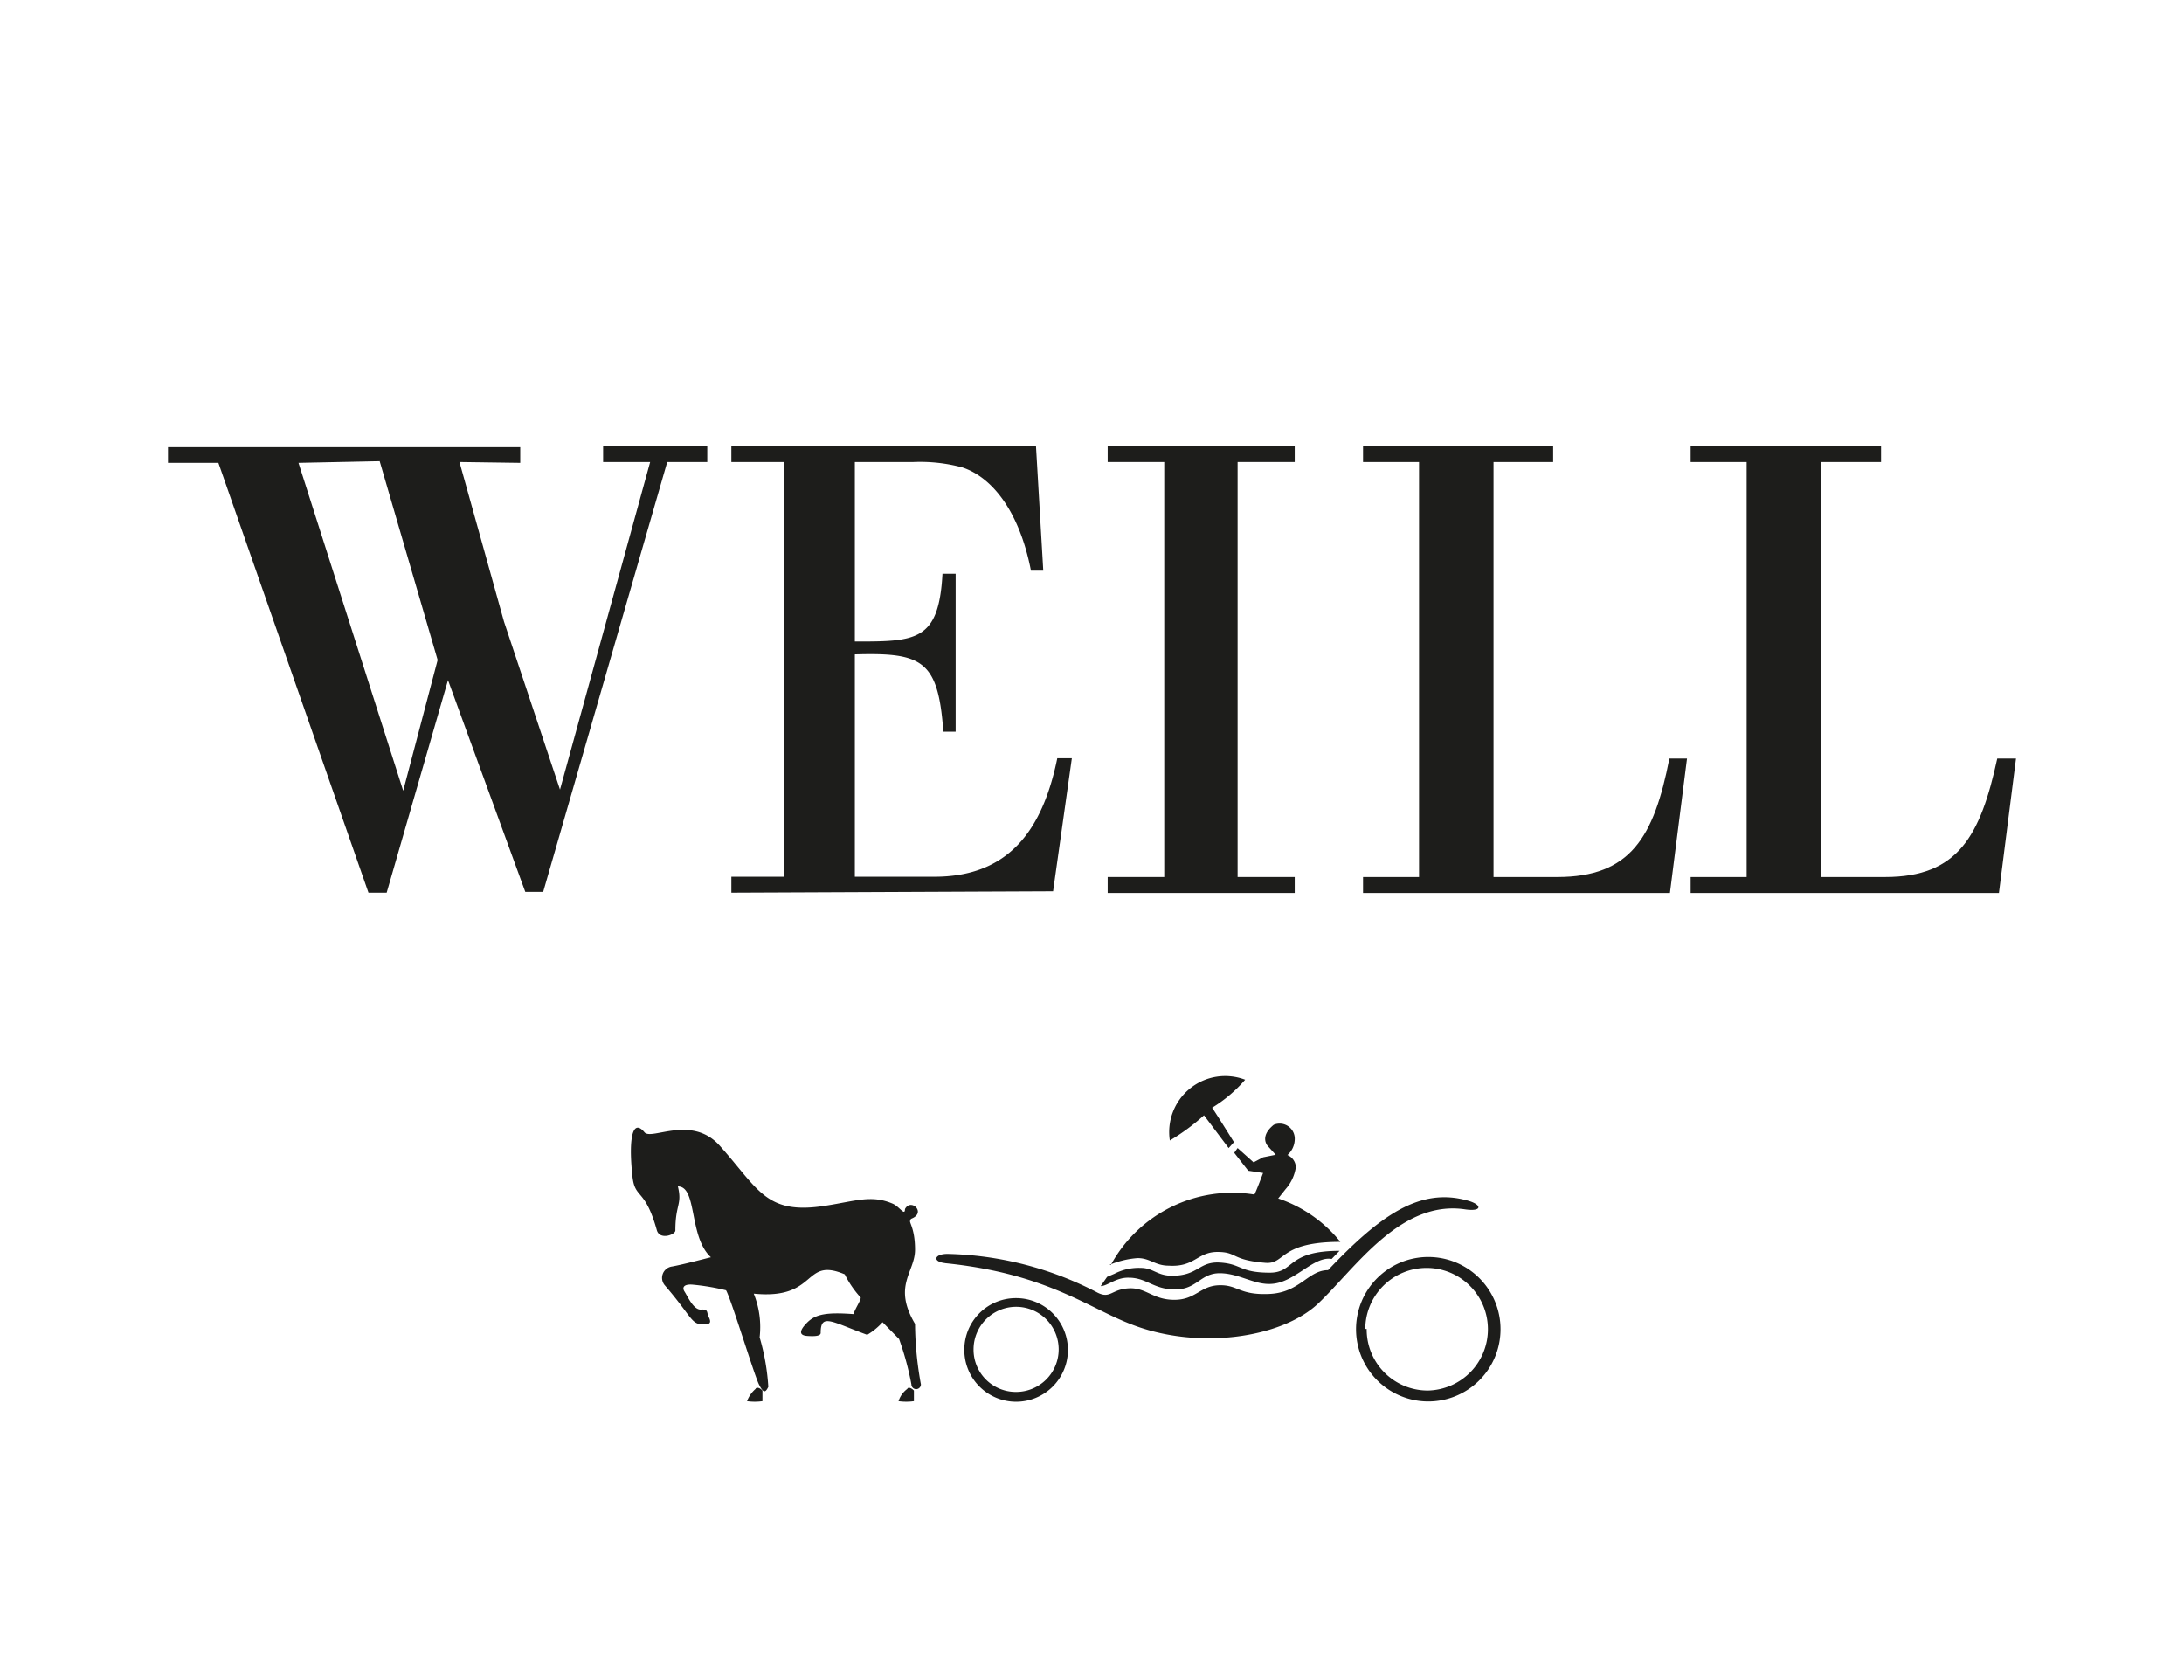 <svg xmlns="http://www.w3.org/2000/svg" xmlns:xlink="http://www.w3.org/1999/xlink" width="78" height="60" viewBox="0 0 78 60"><defs><style>.cls-1{fill:none;}.cls-2{fill:#fff;}.cls-3{clip-path:url(#clip-path);}.cls-4{fill:#1d1d1b;}</style><clipPath id="clip-path"><rect class="cls-1" x="-51.29" y="-57.29" width="180.59" height="180.59"/></clipPath></defs><g id="Layer_4" data-name="Layer 4"><rect class="cls-2" x="-39.13" y="-8.6" width="144.66" height="83.23"/><g class="cls-3"><path class="cls-4" d="M10.66,16.53l2.9-.06,2.07,7.1L14.4,28.24Zm7.92,0v-.56H6v.56H7.8l5.36,15.35h.65L16,24.29l2.76,7.56h.64L23.83,16.5h1.43v-.56H21.54v.56h1.68L20,28.2l-2-6L16.41,16.5Z"/><g class="cls-3"><path class="cls-4" d="M30.53,16.5v6.41c2.18,0,3,0,3.13-2.42h.47v5.64h-.44c-.18-2.56-.76-2.83-3.16-2.76v7.94h2.84c2.6,0,3.85-1.59,4.39-4.23h.52l-.67,4.75-11.49.05v-.57H28V16.5H26.12v-.56H37l.26,4.44h-.44c-.43-2.2-1.44-3.36-2.46-3.69a5.8,5.8,0,0,0-1.74-.19Z"/><polygon class="cls-4" points="44.2 31.32 46.24 31.32 46.24 31.89 39.56 31.89 39.56 31.32 41.58 31.32 41.58 16.5 39.56 16.5 39.56 15.94 46.24 15.94 46.24 16.5 44.2 16.5 44.2 31.32"/><path class="cls-4" d="M48.68,31.89v-.57h2V16.5h-2v-.56h6.79v.56H53.34V31.32h2.28c2.61,0,3.45-1.42,4-4.23h.63l-.61,4.8Z"/><path class="cls-4" d="M60.38,31.89v-.57h2V16.5h-2v-.56h6.8v.56H65.05V31.32h2.28c2.6,0,3.4-1.47,4-4.23H72l-.61,4.8Z"/><path class="cls-4" d="M32.53,43.53c.58-.21,0-.76-.21-.35,0,.26-.19-.08-.43-.19-.76-.33-1.32-.1-2.41.07-2.14.34-2.38-.59-3.79-2.16-1-1.09-2.42-.17-2.67-.46-.44-.53-.57.26-.44,1.5.08.93.44.42.88,2,.11.36.67.15.66,0,0-.94.25-.91.09-1.57.7,0,.38,1.8,1.18,2.53-.33.08-1,.26-1.39.33a.41.41,0,0,0-.25.68c1,1.16.92,1.4,1.41,1.39.24,0,.23-.11.15-.27s0-.28-.27-.26-.48-.47-.59-.64,0-.28.3-.25a8.09,8.09,0,0,1,1.18.2c.17.28,1,3,1.17,3.35s.24.3.34.1a8,8,0,0,0-.31-1.77,3.2,3.2,0,0,0-.21-1.56c2.31.23,1.74-1.33,3.25-.69a3.58,3.58,0,0,0,.57.83c0,.11-.18.36-.26.59-.95-.07-1.35,0-1.65.3s-.29.46,0,.48.48,0,.48-.11c0-.71.38-.4,1.66.07a2.32,2.32,0,0,0,.55-.45l.59.6a10.39,10.39,0,0,1,.44,1.62.17.17,0,0,0,.34,0,12.35,12.35,0,0,1-.21-2.16c-.81-1.37,0-1.84,0-2.65s-.25-1-.16-1.05Z"/><path class="cls-4" d="M27,49.59a1.06,1.06,0,0,0-.32.45,2,2,0,0,0,.55,0c0-.15,0-.38,0-.38s-.14-.16-.25-.07"/><path class="cls-4" d="M32.42,49.59a.87.87,0,0,0-.33.45,2,2,0,0,0,.55,0c0-.15,0-.38,0-.38s-.15-.16-.24-.07"/><path class="cls-4" d="M33.74,45.11c3.61.36,5.11,1.59,6.65,2.18,2.36.93,5.37.51,6.69-.74s2.93-3.71,5.25-3.36c.62.09.6-.17.1-.31-1.71-.49-3.13.51-5,2.48-.71,0-1,.8-2.09.85s-1.12-.33-1.8-.31-.83.52-1.6.52-1-.44-1.62-.41-.66.38-1.11.16a12.14,12.14,0,0,0-5.37-1.39c-.48,0-.55.28-.08.33"/><path class="cls-4" d="M39.67,45.18a4.94,4.94,0,0,1,5.13-2.52c.08-.15.31-.77.31-.77l-.53-.08-.5-.64L44.2,41l.57.51.34-.18.45-.09-.28-.31s-.32-.33.21-.76a.54.54,0,0,1,.75.54.77.77,0,0,1-.26.54.49.49,0,0,1,.3.43,1.5,1.5,0,0,1-.36.78l-.27.34a4.83,4.83,0,0,1,2.22,1.55c-2.2,0-1.95.8-2.67.75-1.24-.1-1-.39-1.72-.39s-.81.55-1.74.49c-.49,0-.66-.27-1.11-.27a3.2,3.2,0,0,0-1,.24"/><path class="cls-4" d="M43.88,41,43,39.83a7.53,7.53,0,0,1-1.22.9,2,2,0,0,1,2.69-2.17,5,5,0,0,1-1.18,1c.16.23.78,1.23.78,1.23Z"/><path class="cls-4" d="M48.76,47.46A2.19,2.19,0,1,1,51,49.66a2.18,2.18,0,0,1-2.19-2.2m-.38,0A2.58,2.58,0,1,0,51,44.89a2.58,2.58,0,0,0-2.57,2.57"/><path class="cls-4" d="M34.77,48.19a1.52,1.52,0,1,1,1.52,1.52,1.51,1.51,0,0,1-1.52-1.52m-.33,0a1.85,1.85,0,1,0,1.85-1.83,1.84,1.84,0,0,0-1.85,1.83"/><path class="cls-4" d="M39.54,45.6l-.23.33c.24,0,.54-.31,1-.3.65,0,.88.42,1.66.42s.9-.58,1.59-.58,1.25.43,1.86.38c.83-.05,1.49-1,2.14-.89l.28-.29c-1.9,0-1.59.78-2.49.78-1.08,0-1-.31-1.77-.36s-.77.47-1.72.47c-.54,0-.67-.28-1.12-.28a1.88,1.88,0,0,0-.94.21Z"/></g></g></g></svg>